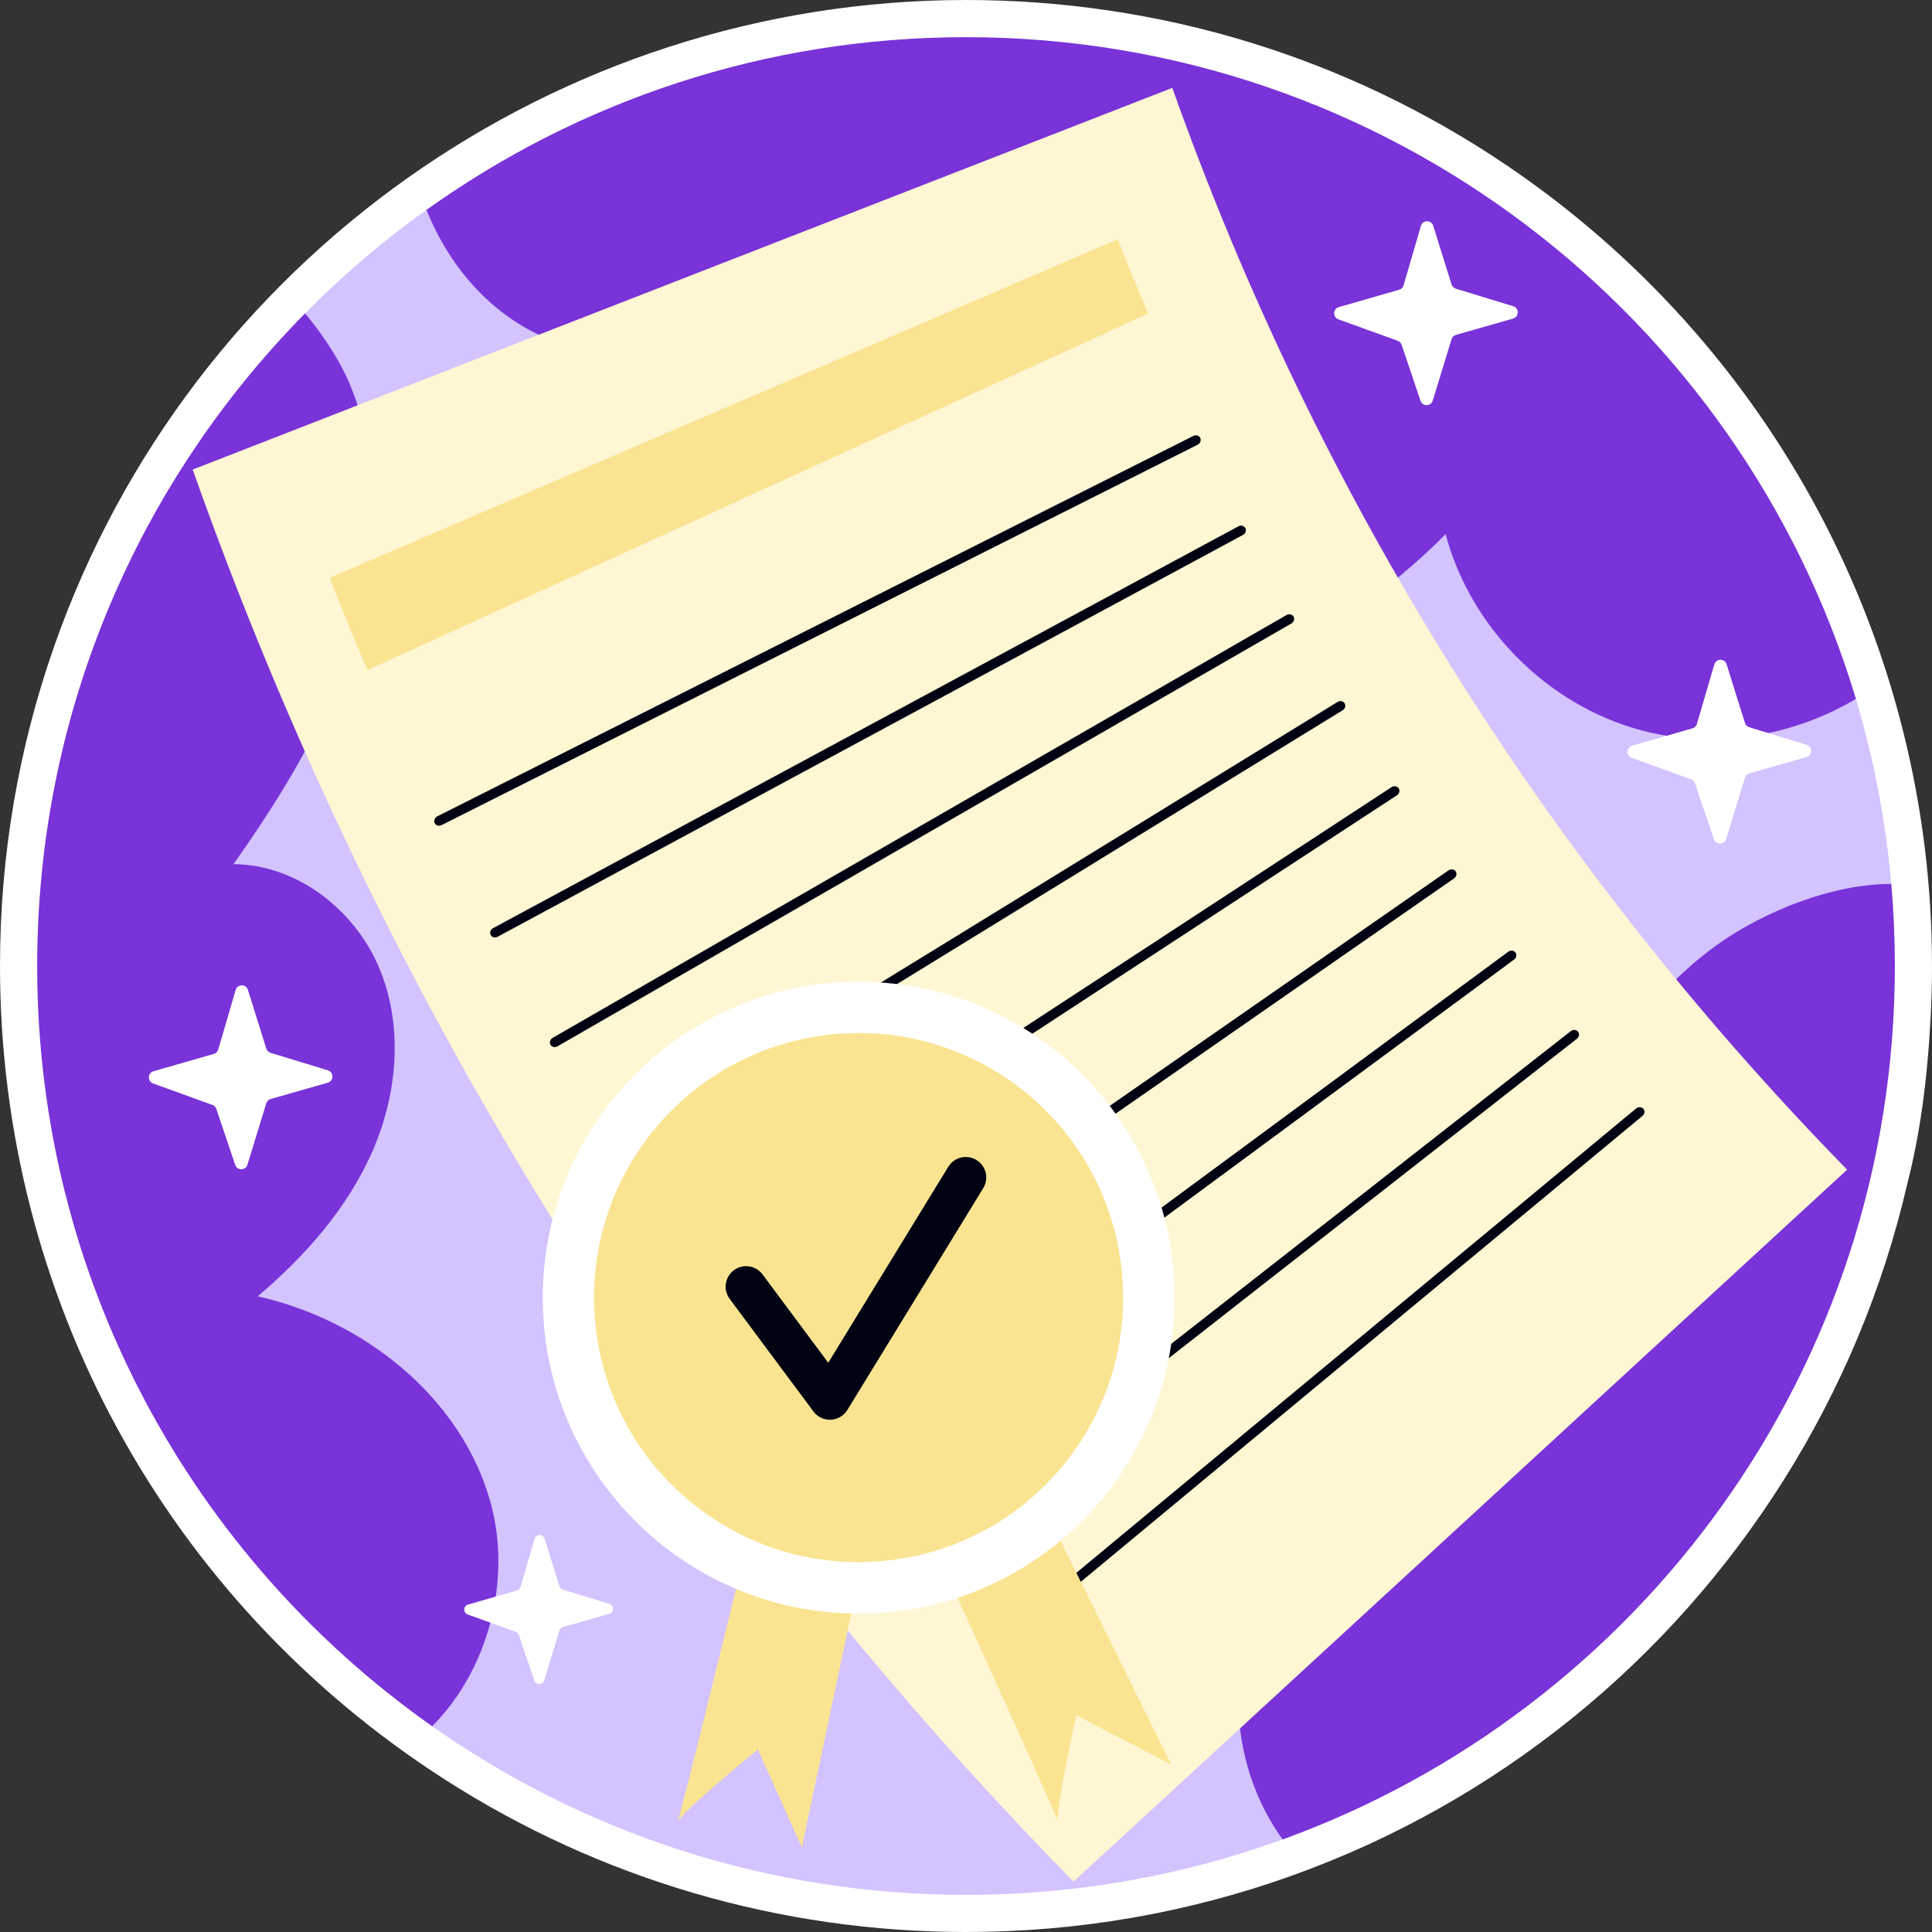 <?xml version="1.0" encoding="UTF-8"?> <svg xmlns="http://www.w3.org/2000/svg" width="120" height="120" viewBox="0 0 120 120" fill="none"><rect x="0" y="0" width="120" height="120" fill="#333333" stroke="none"/><g clip-path="url(#clip0_3972_5920)"><path d="M60 120C48.478 120 37.284 116.725 27.63 110.528C10.329 99.421 0 80.532 0 60C0 53.153 1.143 46.441 3.397 40.051C11.839 16.096 34.586 0 60 0C72 0 83.583 3.531 93.496 10.211C110.092 21.399 120 40.012 120 60C120 61.072 119.971 62.153 119.915 63.211C119.914 63.219 119.914 63.226 119.914 63.233C119.702 67.209 119.225 70.593 118.454 73.575C115.449 86.562 108.047 98.344 97.608 106.752C92.391 110.955 86.563 114.229 80.285 116.484C73.789 118.817 66.964 120 60 120Z" fill="white"></path><path d="M102.353 71.95C102.353 90.939 99.185 93.204 89.272 100.409C86.158 102.672 84.968 112.33 79.665 114.252C73.527 116.479 66.904 117.693 59.999 117.693C47.66 117.693 36.223 113.818 26.842 107.218C12.004 96.778 11.322 80.689 11.322 61.168C11.322 45.367 8.658 29.883 18.948 19.464C21.269 17.112 23.794 14.959 26.489 13.034C35.937 6.282 46.02 21.751 58.517 21.751C84.612 21.751 108.142 19.632 115.271 43.408C116.376 47.098 117.124 50.947 117.47 54.907C117.618 56.585 102.353 70.234 102.353 71.95Z" fill="#D3C3FF"></path><path d="M115.273 43.409C111.323 45.77 106.409 46.55 101.951 45.363C96.14 43.815 91.326 38.989 89.792 33.176C86.303 36.691 82.156 39.555 77.633 41.569C75.387 42.571 73.013 43.372 70.557 43.499C65.554 43.762 60.685 41.12 57.447 37.296C54.212 33.474 52.446 28.591 51.531 23.666C51.41 23.016 51.295 22.342 50.935 21.788C49.788 20.02 47.141 20.466 45.101 20.997C42.111 21.779 38.958 22.284 35.938 21.631C31.553 20.683 28.151 17.226 26.492 13.035C35.939 6.282 47.505 2.309 60.002 2.309C86.097 2.309 108.145 19.632 115.273 43.409Z" fill="#7933D8"></path><path d="M26.844 107.219C12.006 96.779 2.309 79.522 2.309 60.002C2.309 44.201 8.659 29.884 18.95 19.465C20.209 20.981 21.193 22.573 21.723 23.852C23.775 28.79 23.551 34.458 21.984 39.569C20.415 44.678 17.586 49.31 14.5 53.676C18.398 53.69 21.986 56.464 23.521 60.045C25.056 63.629 24.716 67.834 23.173 71.413C21.631 74.992 18.98 77.999 16.005 80.517C22.612 81.993 28.677 86.812 30.474 93.341C31.803 98.171 30.306 103.742 26.844 107.219Z" fill="#7933D8"></path><path d="M117.693 59.999C117.693 84.955 101.846 106.211 79.667 114.251C79.136 113.513 78.675 112.728 78.292 111.897C75.7 106.292 76.956 99.505 80.073 94.176C83.009 89.159 87.79 84.962 93.509 83.925C94.069 83.824 94.672 83.736 95.089 83.351C95.468 82.998 95.618 82.467 95.733 81.962C96.368 79.222 96.596 76.403 97.208 73.659C98.542 67.665 101.86 61.993 106.912 58.502C109.612 56.637 113.763 54.892 117.472 54.906C117.619 56.584 117.693 58.283 117.693 59.999Z" fill="#7933D8"></path><path d="M114.728 72.652C98.711 87.392 82.694 102.131 66.678 116.871C42.136 91.847 23.649 62.212 11.969 29.166C32.25 21.263 52.532 13.36 72.813 5.457C81.824 30.799 95.93 53.415 114.728 72.652Z" fill="#FFF6D3"></path><path d="M74.412 27.608C74.403 27.613 74.393 27.619 74.383 27.624L27.428 51.248C27.264 51.331 27.072 51.275 27 51.124C26.928 50.973 27.005 50.779 27.166 50.701L74.12 27.077C74.284 26.995 74.476 27.05 74.549 27.201C74.617 27.343 74.556 27.518 74.412 27.608Z" fill="#010313"></path><path d="M77.219 33.217C77.213 33.221 77.206 33.225 77.199 33.229L30.911 58.183C30.749 58.27 30.555 58.221 30.478 58.073C30.4 57.924 30.466 57.734 30.631 57.646L76.919 32.691C77.08 32.604 77.274 32.654 77.352 32.802C77.426 32.944 77.367 33.125 77.219 33.217Z" fill="#010313"></path><path d="M80.218 38.721C80.214 38.723 80.211 38.726 80.207 38.728L34.629 64.988C34.47 65.08 34.274 65.037 34.191 64.891C34.109 64.745 34.178 64.548 34.331 64.461L79.908 38.2C80.067 38.109 80.263 38.152 80.346 38.298C80.426 38.44 80.369 38.627 80.218 38.721Z" fill="#010313"></path><path d="M83.394 44.116C83.394 44.116 83.393 44.117 83.392 44.117L38.569 71.658C38.412 71.754 38.215 71.717 38.127 71.574C38.04 71.432 38.096 71.239 38.251 71.142C38.251 71.142 38.252 71.142 38.253 71.141L83.076 43.6C83.232 43.504 83.43 43.541 83.518 43.684C83.605 43.826 83.55 44.019 83.394 44.116Z" fill="#010313"></path><path d="M42.731 78.196C42.578 78.291 42.383 78.259 42.292 78.121C42.2 77.982 42.25 77.787 42.404 77.686L86.43 48.892C86.577 48.798 86.783 48.823 86.875 48.962C86.967 49.102 86.917 49.297 86.763 49.398L42.738 78.192C42.736 78.193 42.734 78.195 42.731 78.196Z" fill="#010313"></path><path d="M47.114 84.589C46.965 84.682 46.774 84.653 46.68 84.522C46.584 84.385 46.627 84.19 46.778 84.085L89.963 54.064C90.12 53.961 90.316 53.984 90.413 54.121C90.509 54.257 90.466 54.453 90.315 54.558L47.129 84.579C47.124 84.582 47.119 84.585 47.114 84.589Z" fill="#010313"></path><path d="M51.715 90.835C51.57 90.925 51.384 90.901 51.288 90.775C51.186 90.642 51.224 90.445 51.371 90.337L93.674 59.118C93.82 59.008 94.024 59.028 94.126 59.161C94.228 59.294 94.19 59.491 94.042 59.6L51.739 90.818C51.732 90.824 51.723 90.829 51.715 90.835Z" fill="#010313"></path><path d="M56.532 96.928C56.391 97.016 56.208 96.996 56.11 96.876C56.004 96.746 56.035 96.549 56.18 96.436L97.559 64.049C97.703 63.937 97.907 63.949 98.013 64.079C98.119 64.209 98.088 64.406 97.943 64.519L56.564 96.906C56.554 96.914 56.543 96.921 56.532 96.928Z" fill="#010313"></path><path d="M61.563 102.863C61.425 102.949 61.248 102.933 61.147 102.818C61.037 102.692 61.061 102.495 61.203 102.378L101.617 68.853C101.758 68.735 101.963 68.743 102.074 68.87C102.184 68.996 102.159 69.193 102.018 69.31L61.603 102.834C61.59 102.845 61.577 102.855 61.563 102.863Z" fill="#010313"></path><path d="M71.316 19.48C55.151 26.861 38.987 34.242 22.822 41.622C22.012 39.723 21.23 37.809 20.477 35.885C36.793 28.876 53.11 21.868 69.427 14.859C70.158 16.72 70.536 17.644 71.316 19.48Z" fill="#FAE492"></path><path d="M46.92 93.789C46.92 93.789 42.062 113.674 42.062 113.219C42.062 112.763 47.072 108.665 47.072 108.665L49.804 114.737L53.751 96.066L46.92 93.789Z" fill="#FAE492"></path><path d="M57.516 94.947C57.516 94.947 66.017 113.568 65.735 113.21C65.453 112.853 66.848 106.532 66.848 106.532L72.753 109.607L64.289 92.504L57.516 94.947Z" fill="#FAE492"></path><path d="M72.947 81.237C73.298 70.405 64.802 61.34 53.97 60.988C43.138 60.637 34.073 69.133 33.722 79.965C33.371 90.797 41.867 99.863 52.699 100.214C63.531 100.565 72.596 92.069 72.947 81.237Z" fill="white"></path><path d="M55.621 96.867C64.607 95.601 70.866 87.29 69.6 78.304C68.334 69.317 60.023 63.059 51.037 64.325C42.05 65.591 35.792 73.902 37.058 82.888C38.324 91.874 46.635 98.133 55.621 96.867Z" fill="#FAE492"></path><path d="M51.769 88.163C51.715 88.173 51.659 88.179 51.603 88.182C51.181 88.201 50.777 88.009 50.525 87.67L45.322 80.677C44.902 80.113 45.02 79.316 45.583 78.896C46.147 78.477 46.944 78.594 47.364 79.158L51.444 84.642L58.9 72.471C59.267 71.872 60.05 71.683 60.649 72.051C61.249 72.418 61.437 73.201 61.07 73.801L52.631 87.576C52.439 87.888 52.124 88.1 51.769 88.163Z" fill="#010313"></path><path d="M16.803 65.392L20.367 66.481C20.747 66.598 20.742 67.138 20.36 67.247L16.811 68.261C16.68 68.298 16.578 68.398 16.538 68.528L15.369 72.344C15.255 72.714 14.733 72.722 14.609 72.354L13.436 68.876C13.397 68.761 13.308 68.67 13.193 68.629L9.51 67.295C9.146 67.164 9.163 66.643 9.535 66.536L13.282 65.459C13.414 65.422 13.517 65.319 13.555 65.187L14.635 61.49C14.746 61.111 15.281 61.106 15.399 61.483L16.539 65.129C16.578 65.255 16.677 65.354 16.803 65.392Z" fill="white"></path><path d="M90.424 17.931L93.988 19.02C94.368 19.137 94.363 19.677 93.981 19.786L90.432 20.8C90.302 20.837 90.199 20.937 90.159 21.067L88.99 24.883C88.876 25.253 88.354 25.261 88.23 24.893L87.057 21.415C87.018 21.3 86.929 21.209 86.814 21.168L83.13 19.834C82.767 19.703 82.784 19.182 83.156 19.075L86.903 17.998C87.034 17.961 87.138 17.858 87.176 17.727L88.256 14.029C88.367 13.65 88.902 13.645 89.02 14.022L90.16 17.669C90.199 17.794 90.298 17.892 90.424 17.931Z" fill="white"></path><path d="M108.647 45.169L112.21 46.258C112.591 46.375 112.586 46.915 112.203 47.024L108.654 48.038C108.524 48.075 108.421 48.175 108.382 48.305L107.212 52.121C107.098 52.492 106.576 52.499 106.452 52.132L105.279 48.654C105.241 48.538 105.151 48.447 105.037 48.406L101.353 47.073C100.989 46.941 101.007 46.42 101.379 46.314L105.126 45.237C105.257 45.199 105.36 45.096 105.399 44.965L106.479 41.268C106.589 40.889 107.125 40.883 107.243 41.261L108.383 44.907C108.422 45.032 108.521 45.131 108.647 45.169Z" fill="white"></path><path d="M34.963 98.736L37.852 99.619C38.16 99.713 38.156 100.151 37.846 100.24L34.969 101.061C34.863 101.091 34.78 101.173 34.748 101.278L33.8 104.371C33.708 104.672 33.284 104.678 33.184 104.38L32.233 101.56C32.201 101.467 32.129 101.393 32.036 101.359L29.049 100.278C28.754 100.172 28.769 99.75 29.07 99.663L32.108 98.79C32.215 98.76 32.298 98.677 32.329 98.57L33.205 95.573C33.294 95.265 33.729 95.261 33.824 95.567L34.748 98.523C34.78 98.625 34.861 98.704 34.963 98.736Z" fill="white"></path></g><defs><clipPath id="clip0_3972_5920"><rect width="120" height="120" fill="white"></rect></clipPath></defs></svg> 
